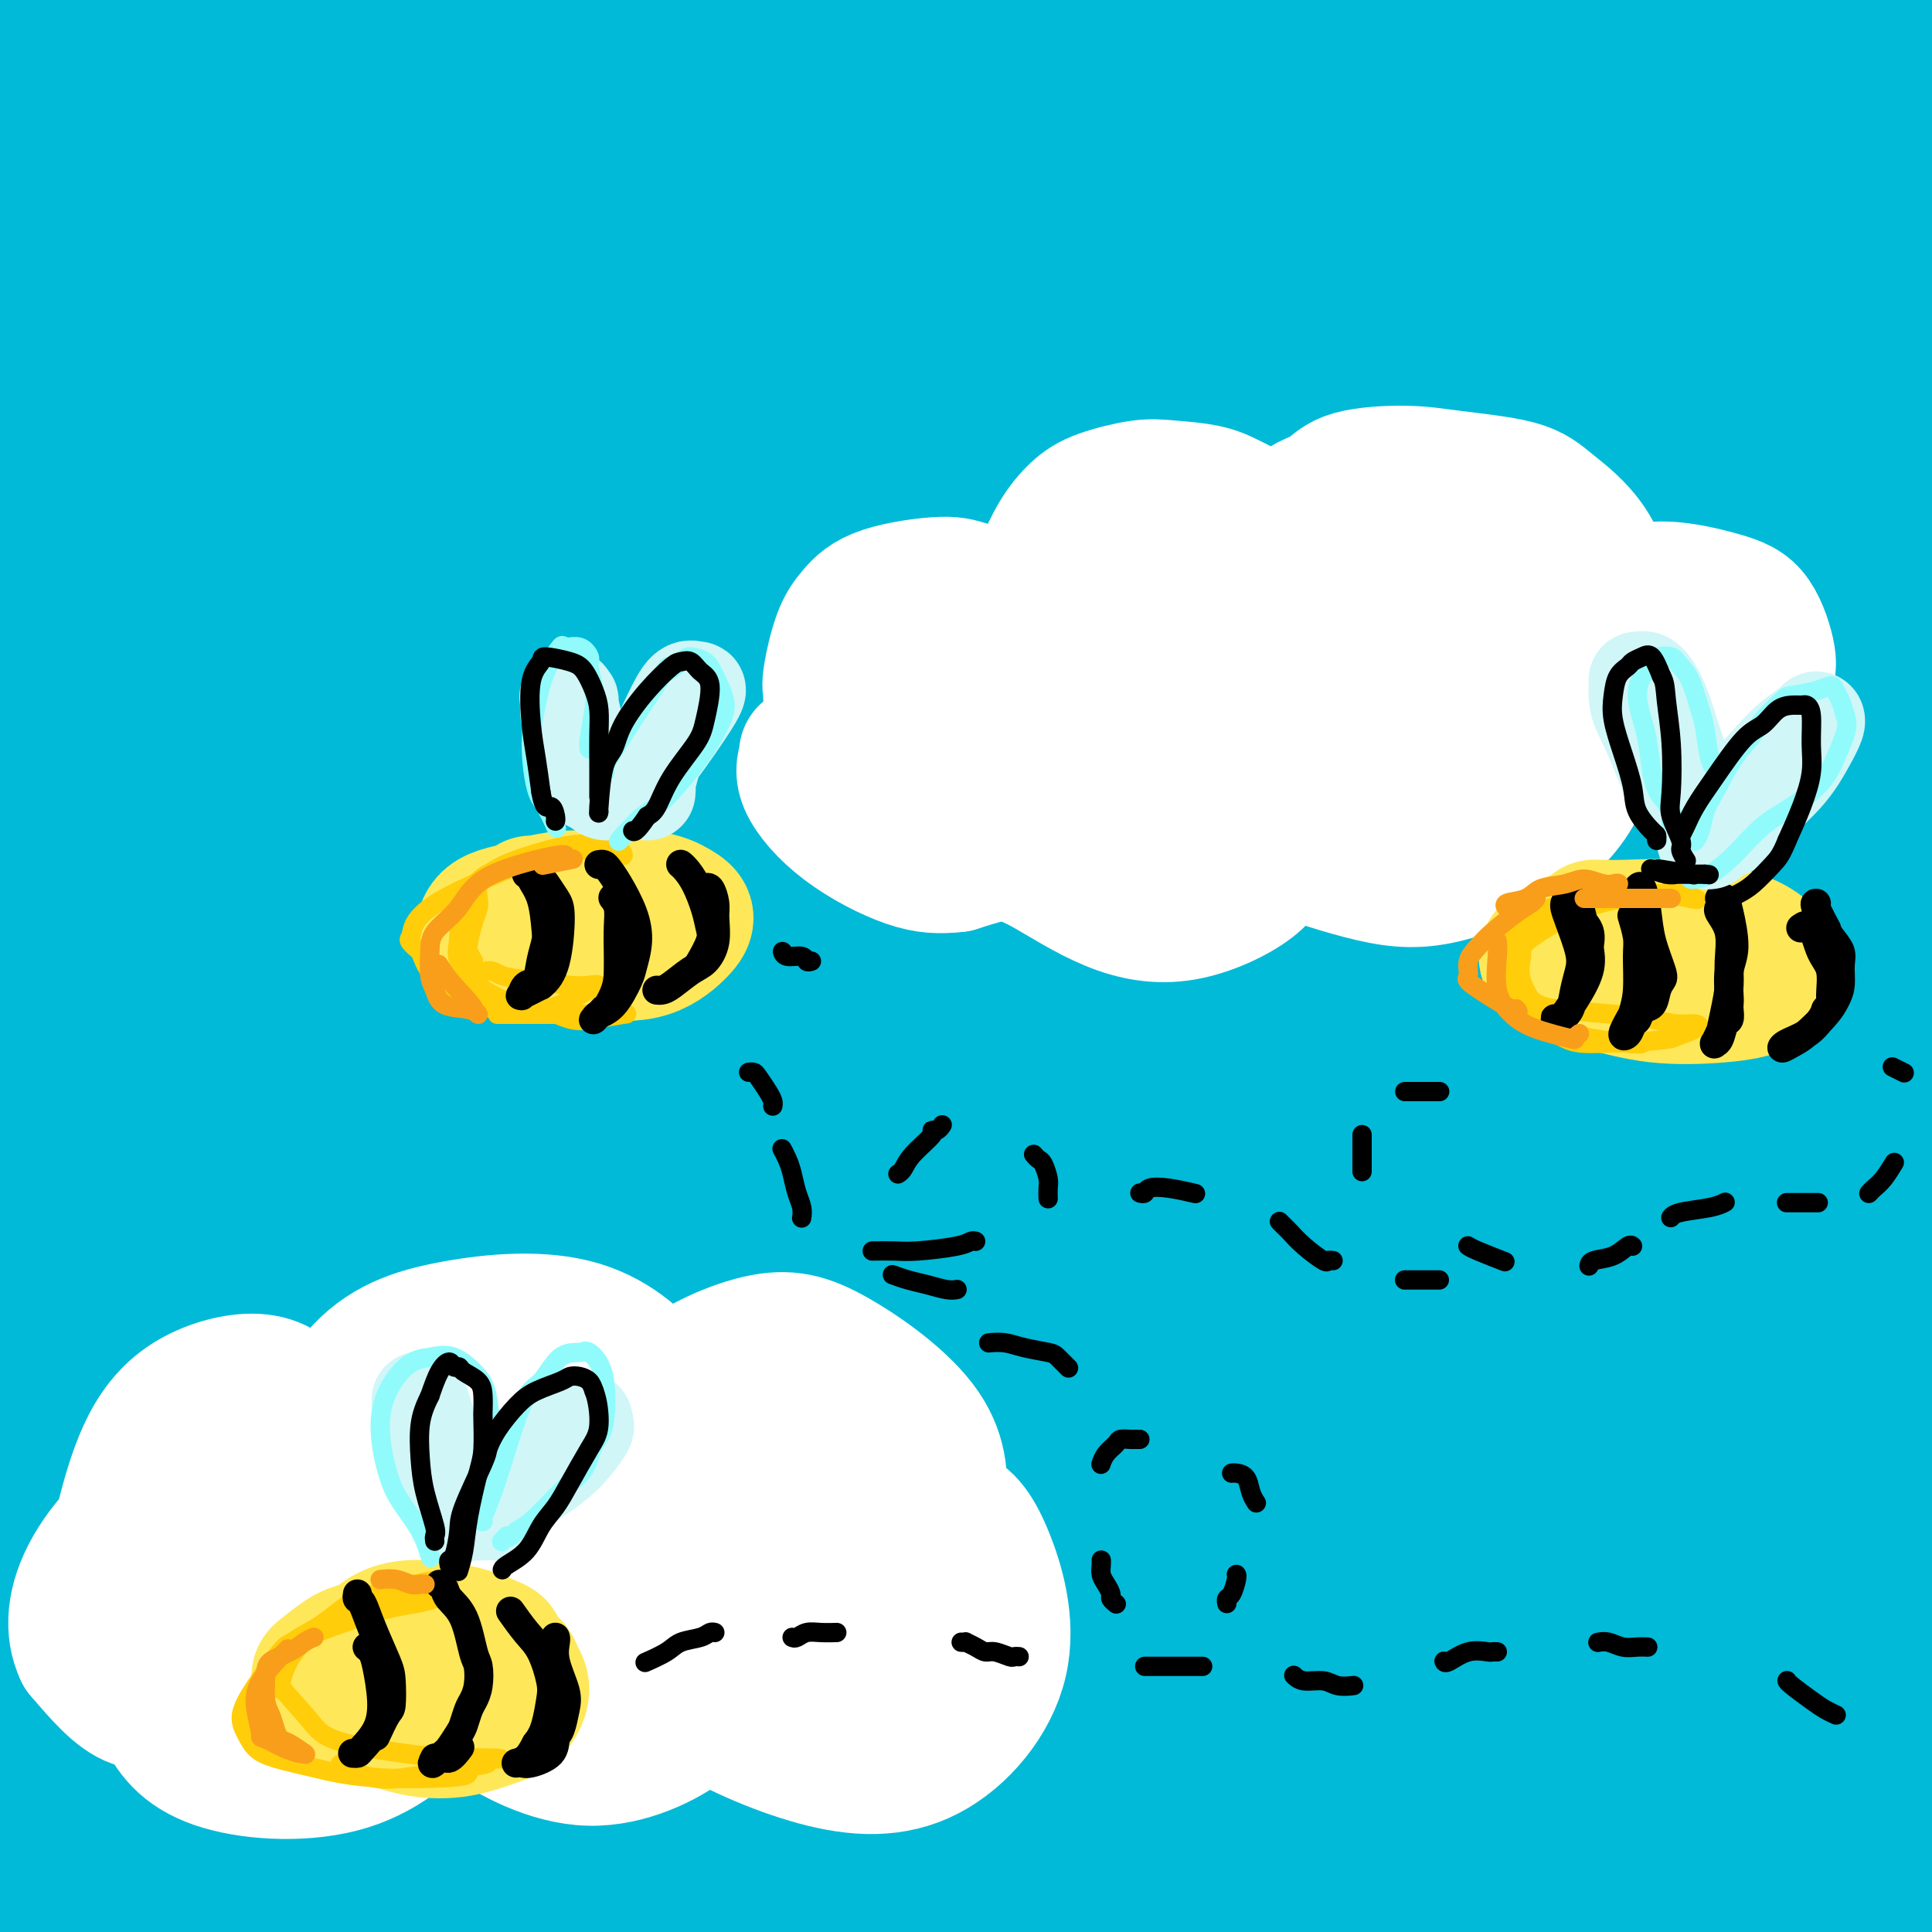 <svg viewBox='0 0 400 400' version='1.1' xmlns='http://www.w3.org/2000/svg' xmlns:xlink='http://www.w3.org/1999/xlink'><rect x="0" y="0" width="400" height="400" fill="#808080" stroke="none"/><g fill='none' stroke='rgb(0,186,216)' stroke-width='28' stroke-linecap='round' stroke-linejoin='round'><path d='M153,194c-2.827,0.657 -5.654,1.315 0,-1c5.654,-2.315 19.789,-7.602 48,-10c28.211,-2.398 70.497,-1.908 94,-1c23.503,0.908 28.224,2.233 33,3c4.776,0.767 9.606,0.975 -19,-1c-28.606,-1.975 -90.647,-6.132 -138,-7c-47.353,-0.868 -80.016,1.554 -102,3c-21.984,1.446 -33.289,1.916 -33,0c0.289,-1.916 12.172,-6.217 58,-12c45.828,-5.783 125.600,-13.047 181,-14c55.400,-0.953 86.429,4.405 109,8c22.571,3.595 36.683,5.427 5,3c-31.683,-2.427 -109.163,-9.115 -174,-12c-64.837,-2.885 -117.033,-1.969 -169,2c-51.967,3.969 -103.705,10.991 -112,11c-8.295,0.009 26.852,-6.996 62,-14'/><path d='M-4,152c37.940,-7.812 101.791,-20.343 181,-24c79.209,-3.657 173.776,1.559 218,5c44.224,3.441 38.104,5.107 13,1c-25.104,-4.107 -69.193,-13.985 -152,-17c-82.807,-3.015 -204.332,0.834 -278,7c-73.668,6.166 -99.479,14.648 -100,16c-0.521,1.352 24.247,-4.428 74,-15c49.753,-10.572 124.492,-25.936 218,-30c93.508,-4.064 205.784,3.174 254,6c48.216,2.826 32.373,1.241 -3,-5c-35.373,-6.241 -90.276,-17.136 -172,-20c-81.724,-2.864 -190.269,2.304 -248,8c-57.731,5.696 -64.650,11.918 -52,8c12.650,-3.918 44.867,-17.978 120,-30c75.133,-12.022 193.181,-22.006 256,-25c62.819,-2.994 70.410,1.003 78,5'/><path d='M403,42c-4.606,-1.588 -55.120,-8.057 -117,-11c-61.880,-2.943 -135.126,-2.361 -203,4c-67.874,6.361 -130.377,18.502 -145,21c-14.623,2.498 18.633,-4.646 70,-15c51.367,-10.354 120.845,-23.918 196,-29c75.155,-5.082 155.985,-1.683 196,1c40.015,2.683 39.213,4.648 1,1c-38.213,-3.648 -113.836,-12.911 -195,-10c-81.164,2.911 -167.868,17.995 -217,28c-49.132,10.005 -60.693,14.932 -38,11c22.693,-3.932 79.640,-16.721 139,-28c59.360,-11.279 121.132,-21.047 190,-23c68.868,-1.953 144.831,3.910 168,7c23.169,3.090 -6.454,3.409 -53,3c-46.546,-0.409 -110.013,-1.545 -182,4c-71.987,5.545 -152.493,17.773 -233,30'/><path d='M-20,36c-49.317,8.099 -56.109,13.347 -51,10c5.109,-3.347 22.118,-15.288 77,-28c54.882,-12.712 147.638,-26.193 208,-30c60.362,-3.807 88.332,2.062 98,5c9.668,2.938 1.035,2.946 -25,1c-26.035,-1.946 -69.473,-5.845 -131,-4c-61.527,1.845 -141.143,9.433 -185,16c-43.857,6.567 -51.954,12.113 -50,14c1.954,1.887 13.960,0.115 63,-6c49.040,-6.115 135.115,-16.572 202,-20c66.885,-3.428 114.581,0.172 160,7c45.419,6.828 88.563,16.882 95,23c6.437,6.118 -23.831,8.300 -62,7c-38.169,-1.300 -84.238,-6.081 -151,-3c-66.762,3.081 -154.218,14.023 -201,22c-46.782,7.977 -52.891,12.988 -59,18'/><path d='M-32,68c-7.800,3.757 2.201,4.151 55,-1c52.799,-5.151 148.396,-15.845 221,-18c72.604,-2.155 122.214,4.229 157,10c34.786,5.771 54.746,10.928 51,12c-3.746,1.072 -31.199,-1.942 -96,-4c-64.801,-2.058 -166.951,-3.159 -250,5c-83.049,8.159 -146.996,25.580 -184,36c-37.004,10.420 -47.065,13.839 -16,9c31.065,-4.839 103.257,-17.936 169,-28c65.743,-10.064 125.038,-17.095 198,-15c72.962,2.095 159.592,13.316 193,20c33.408,6.684 13.596,8.833 -18,7c-31.596,-1.833 -74.974,-7.646 -148,-7c-73.026,0.646 -175.699,7.751 -243,17c-67.301,9.249 -99.229,20.643 -110,27c-10.771,6.357 -0.386,7.679 10,9'/><path d='M-43,147c40.751,-3.322 137.628,-16.126 216,-22c78.372,-5.874 138.240,-4.816 194,1c55.760,5.816 107.411,16.391 125,22c17.589,5.609 1.115,6.253 -53,4c-54.115,-2.253 -145.871,-7.401 -237,-2c-91.129,5.401 -181.632,21.352 -235,33c-53.368,11.648 -69.599,18.993 -64,21c5.599,2.007 33.030,-1.323 72,-9c38.970,-7.677 89.478,-19.700 169,-28c79.522,-8.300 188.056,-12.878 256,-12c67.944,0.878 95.296,7.212 104,7c8.704,-0.212 -1.239,-6.971 -52,-16c-50.761,-9.029 -142.338,-20.327 -212,-23c-69.662,-2.673 -117.409,3.280 -163,12c-45.591,8.720 -89.026,20.206 -90,22c-0.974,1.794 40.513,-6.103 82,-14'/><path d='M69,143c37.538,-7.636 90.384,-19.725 161,-26c70.616,-6.275 159.003,-6.737 207,-5c47.997,1.737 55.603,5.674 48,9c-7.603,3.326 -30.415,6.041 -89,12c-58.585,5.959 -152.945,15.160 -224,27c-71.055,11.840 -118.806,26.318 -157,40c-38.194,13.682 -66.830,26.568 -77,33c-10.170,6.432 -1.875,6.408 43,-5c44.875,-11.408 126.330,-34.202 209,-45c82.670,-10.798 166.555,-9.601 215,-7c48.445,2.601 61.449,6.607 48,10c-13.449,3.393 -53.349,6.171 -103,8c-49.651,1.829 -109.051,2.707 -184,14c-74.949,11.293 -165.448,33.002 -218,48c-52.552,14.998 -67.158,23.285 -56,23c11.158,-0.285 48.079,-9.143 85,-18'/><path d='M-23,261c39.120,-9.953 94.421,-25.836 170,-36c75.579,-10.164 171.437,-14.608 228,-15c56.563,-0.392 73.833,3.267 53,5c-20.833,1.733 -79.767,1.539 -135,3c-55.233,1.461 -106.766,4.575 -171,15c-64.234,10.425 -141.170,28.160 -181,38c-39.830,9.840 -42.553,11.785 -28,10c14.553,-1.785 46.383,-7.301 111,-18c64.617,-10.699 162.021,-26.583 235,-34c72.979,-7.417 121.532,-6.368 154,-5c32.468,1.368 48.852,3.054 44,2c-4.852,-1.054 -30.941,-4.849 -84,-7c-53.059,-2.151 -133.088,-2.659 -205,2c-71.912,4.659 -135.707,14.485 -172,21c-36.293,6.515 -45.084,9.719 -18,2c27.084,-7.719 90.042,-26.359 153,-45'/><path d='M131,199c56.873,-13.359 122.555,-24.256 182,-27c59.445,-2.744 112.652,2.667 136,5c23.348,2.333 16.837,1.590 -36,3c-52.837,1.410 -152.001,4.973 -240,20c-87.999,15.027 -164.834,41.517 -207,57c-42.166,15.483 -49.665,19.957 -25,18c24.665,-1.957 81.493,-10.346 164,-18c82.507,-7.654 190.694,-14.575 252,-15c61.306,-0.425 75.731,5.645 69,7c-6.731,1.355 -34.619,-2.006 -80,-3c-45.381,-0.994 -108.257,0.378 -180,11c-71.743,10.622 -152.354,30.493 -189,42c-36.646,11.507 -29.328,14.651 -3,10c26.328,-4.651 71.665,-17.098 152,-27c80.335,-9.902 195.667,-17.258 258,-19c62.333,-1.742 71.666,2.129 81,6'/><path d='M465,269c3.236,-0.254 -29.172,-3.890 -100,-1c-70.828,2.890 -180.074,12.304 -255,24c-74.926,11.696 -115.530,25.674 -141,36c-25.470,10.326 -35.805,17.000 -21,15c14.805,-2.000 54.749,-12.675 129,-25c74.251,-12.325 182.807,-26.299 256,-30c73.193,-3.701 111.022,2.872 125,4c13.978,1.128 4.106,-3.190 -53,-4c-57.106,-0.810 -161.444,1.887 -237,10c-75.556,8.113 -122.330,21.642 -162,34c-39.670,12.358 -72.237,23.545 -54,23c18.237,-0.545 87.276,-12.823 152,-23c64.724,-10.177 125.132,-18.254 188,-20c62.868,-1.746 128.195,2.838 158,4c29.805,1.162 24.087,-1.096 -21,-1c-45.087,0.096 -129.544,2.548 -214,5'/><path d='M215,320c-79.172,7.853 -159.601,25.487 -205,37c-45.399,11.513 -55.769,16.906 -39,15c16.769,-1.906 60.677,-11.109 111,-21c50.323,-9.891 107.061,-20.469 179,-23c71.939,-2.531 159.080,2.984 191,6c31.920,3.016 8.621,3.533 -28,3c-36.621,-0.533 -86.564,-2.114 -160,6c-73.436,8.114 -170.367,25.925 -225,39c-54.633,13.075 -66.969,21.414 -62,23c4.969,1.586 27.243,-3.581 87,-14c59.757,-10.419 156.996,-26.090 226,-32c69.004,-5.910 109.774,-2.058 128,0c18.226,2.058 13.907,2.323 -15,3c-28.907,0.677 -82.402,1.765 -143,9c-60.598,7.235 -128.299,20.618 -196,34'/><path d='M64,405c-42.360,9.037 -50.260,14.628 -38,13c12.260,-1.628 44.678,-10.477 112,-19c67.322,-8.523 169.546,-16.722 232,-18c62.454,-1.278 85.138,4.365 86,5c0.862,0.635 -20.099,-3.738 -78,-2c-57.901,1.738 -152.744,9.586 -211,17c-58.256,7.414 -79.926,14.393 -86,18c-6.074,3.607 3.448,3.842 32,-1c28.552,-4.842 76.136,-14.762 139,-20c62.864,-5.238 141.010,-5.794 169,-6c27.990,-0.206 5.825,-0.061 -29,1c-34.825,1.061 -82.309,3.038 -132,10c-49.691,6.962 -101.587,18.907 -131,25c-29.413,6.093 -36.342,6.333 -7,3c29.342,-3.333 94.955,-10.238 134,-14c39.045,-3.762 51.523,-4.381 64,-5'/><path d='M320,412c33.000,-3.167 16.500,-1.583 0,0'/></g>
<g fill='none' stroke='rgb(255,255,255)' stroke-width='28' stroke-linecap='round' stroke-linejoin='round'><path d='M172,144c0.043,-0.292 0.086,-0.585 0,-1c-0.086,-0.415 -0.301,-0.953 0,-3c0.301,-2.047 1.119,-5.604 2,-8c0.881,-2.396 1.825,-3.633 3,-5c1.175,-1.367 2.581,-2.865 6,-4c3.419,-1.135 8.852,-1.907 12,-2c3.148,-0.093 4.013,0.494 6,1c1.987,0.506 5.096,0.932 8,2c2.904,1.068 5.601,2.777 7,4c1.399,1.223 1.499,1.960 2,3c0.501,1.040 1.402,2.382 2,3c0.598,0.618 0.892,0.513 1,1c0.108,0.487 0.031,1.568 0,2c-0.031,0.432 -0.015,0.216 0,0'/><path d='M215,119c-0.048,0.080 -0.096,0.159 0,0c0.096,-0.159 0.335,-0.558 1,-2c0.665,-1.442 1.756,-3.928 3,-6c1.244,-2.072 2.643,-3.730 4,-5c1.357,-1.270 2.674,-2.152 5,-3c2.326,-0.848 5.661,-1.664 8,-2c2.339,-0.336 3.680,-0.194 6,0c2.320,0.194 5.617,0.438 8,1c2.383,0.562 3.850,1.442 5,2c1.150,0.558 1.982,0.794 3,2c1.018,1.206 2.220,3.381 3,5c0.780,1.619 1.137,2.681 2,4c0.863,1.319 2.232,2.893 3,4c0.768,1.107 0.934,1.745 1,2c0.066,0.255 0.033,0.128 0,0'/><path d='M270,105c-0.013,0.074 -0.025,0.149 0,0c0.025,-0.149 0.088,-0.521 1,-1c0.912,-0.479 2.673,-1.066 4,-2c1.327,-0.934 2.220,-2.216 5,-3c2.780,-0.784 7.446,-1.070 11,-1c3.554,0.070 5.995,0.495 10,1c4.005,0.505 9.573,1.088 13,2c3.427,0.912 4.713,2.151 7,4c2.287,1.849 5.574,4.307 8,8c2.426,3.693 3.989,8.622 5,12c1.011,3.378 1.468,5.206 2,8c0.532,2.794 1.137,6.552 1,9c-0.137,2.448 -1.016,3.584 -2,5c-0.984,1.416 -2.073,3.112 -3,4c-0.927,0.888 -1.694,0.968 -2,1c-0.306,0.032 -0.153,0.016 0,0'/><path d='M330,152c-1.039,1.506 -0.136,0.271 0,1c0.136,0.729 -0.493,3.422 -2,7c-1.507,3.578 -3.891,8.041 -9,12c-5.109,3.959 -12.941,7.413 -19,9c-6.059,1.587 -10.344,1.308 -16,0c-5.656,-1.308 -12.683,-3.644 -16,-5c-3.317,-1.356 -2.926,-1.731 -3,-2c-0.074,-0.269 -0.614,-0.431 -1,0c-0.386,0.431 -0.618,1.455 -1,3c-0.382,1.545 -0.912,3.612 -4,6c-3.088,2.388 -8.732,5.097 -14,6c-5.268,0.903 -10.160,-0.001 -15,-2c-4.840,-1.999 -9.627,-5.092 -13,-7c-3.373,-1.908 -5.331,-2.629 -7,-3c-1.669,-0.371 -3.048,-0.392 -5,0c-1.952,0.392 -4.476,1.196 -7,2'/><path d='M198,179c-3.462,0.382 -6.119,0.337 -10,-1c-3.881,-1.337 -8.988,-3.966 -13,-7c-4.012,-3.034 -6.931,-6.473 -8,-9c-1.069,-2.527 -0.288,-4.142 0,-5c0.288,-0.858 0.082,-0.959 0,-1c-0.082,-0.041 -0.041,-0.020 0,0'/><path d='M305,116c-0.365,-0.052 -0.730,-0.105 0,0c0.730,0.105 2.557,0.367 -1,4c-3.557,3.633 -12.496,10.638 -20,14c-7.504,3.362 -13.573,3.081 -19,4c-5.427,0.919 -10.211,3.039 -4,0c6.211,-3.039 23.419,-11.237 32,-14c8.581,-2.763 8.536,-0.093 12,2c3.464,2.093 10.438,3.608 13,8c2.562,4.392 0.712,11.662 -4,18c-4.712,6.338 -12.286,11.745 -25,15c-12.714,3.255 -30.567,4.359 -41,4c-10.433,-0.359 -13.445,-2.179 -15,-8c-1.555,-5.821 -1.654,-15.643 6,-23c7.654,-7.357 23.061,-12.250 33,-14c9.939,-1.750 14.411,-0.357 18,3c3.589,3.357 6.294,8.679 9,14'/><path d='M299,143c-2.355,5.860 -12.741,13.511 -23,19c-10.259,5.489 -20.391,8.818 -33,8c-12.609,-0.818 -27.694,-5.782 -35,-9c-7.306,-3.218 -6.833,-4.689 -2,-11c4.833,-6.311 14.024,-17.463 24,-23c9.976,-5.537 20.735,-5.461 28,-4c7.265,1.461 11.034,4.307 14,9c2.966,4.693 5.129,11.235 -2,17c-7.129,5.765 -23.551,10.754 -35,13c-11.449,2.246 -17.927,1.750 -24,-1c-6.073,-2.750 -11.742,-7.755 -13,-13c-1.258,-5.245 1.895,-10.731 9,-15c7.105,-4.269 18.162,-7.319 25,-8c6.838,-0.681 9.456,1.009 12,6c2.544,4.991 5.012,13.283 1,20c-4.012,6.717 -14.506,11.858 -25,17'/><path d='M220,168c-8.176,3.987 -16.116,5.455 -23,5c-6.884,-0.455 -12.710,-2.832 -16,-5c-3.290,-2.168 -4.042,-4.127 -2,-8c2.042,-3.873 6.877,-9.661 11,-12c4.123,-2.339 7.532,-1.228 10,0c2.468,1.228 3.995,2.572 3,6c-0.995,3.428 -4.512,8.941 -8,12c-3.488,3.059 -6.946,3.665 -11,3c-4.054,-0.665 -8.703,-2.601 -11,-6c-2.297,-3.399 -2.243,-8.262 -1,-12c1.243,-3.738 3.673,-6.353 9,-8c5.327,-1.647 13.550,-2.328 20,-1c6.450,1.328 11.129,4.665 13,6c1.871,1.335 0.936,0.667 0,0'/><path d='M334,126c-0.139,-0.039 -0.278,-0.078 1,-1c1.278,-0.922 3.974,-2.725 8,-3c4.026,-0.275 9.383,0.980 13,2c3.617,1.020 5.493,1.805 7,4c1.507,2.195 2.645,5.801 3,8c0.355,2.199 -0.074,2.992 -1,5c-0.926,2.008 -2.350,5.232 -4,7c-1.650,1.768 -3.525,2.082 -6,3c-2.475,0.918 -5.550,2.442 -9,3c-3.450,0.558 -7.275,0.150 -10,0c-2.725,-0.150 -4.350,-0.043 -5,0c-0.650,0.043 -0.325,0.021 0,0'/><path d='M351,149c0.075,0.030 0.150,0.061 0,0c-0.150,-0.061 -0.525,-0.212 -4,0c-3.475,0.212 -10.051,0.788 -13,1c-2.949,0.212 -2.271,0.061 -2,0c0.271,-0.061 0.136,-0.030 0,0'/><path d='M26,313c-0.276,1.064 -0.552,2.129 0,0c0.552,-2.129 1.931,-7.450 4,-12c2.069,-4.550 4.827,-8.329 9,-11c4.173,-2.671 9.762,-4.235 14,-4c4.238,0.235 7.124,2.270 9,6c1.876,3.730 2.741,9.155 3,12c0.259,2.845 -0.087,3.110 -1,4c-0.913,0.890 -2.391,2.405 -1,-2c1.391,-4.405 5.652,-14.729 11,-21c5.348,-6.271 11.782,-8.487 20,-10c8.218,-1.513 18.222,-2.323 26,0c7.778,2.323 13.332,7.777 16,12c2.668,4.223 2.449,7.214 2,10c-0.449,2.786 -1.128,5.367 -2,6c-0.872,0.633 -1.936,-0.684 -3,-2'/><path d='M133,301c-0.299,-2.648 0.455,-8.267 5,-13c4.545,-4.733 12.881,-8.579 19,-10c6.119,-1.421 10.019,-0.416 16,3c5.981,3.416 14.042,9.242 18,15c3.958,5.758 3.814,11.447 3,15c-0.814,3.553 -2.296,4.969 -4,6c-1.704,1.031 -3.630,1.678 -5,1c-1.370,-0.678 -2.186,-2.682 0,-4c2.186,-1.318 7.373,-1.950 11,-1c3.627,0.950 5.694,3.481 8,9c2.306,5.519 4.852,14.027 3,22c-1.852,7.973 -8.101,15.413 -15,19c-6.899,3.587 -14.447,3.322 -23,1c-8.553,-2.322 -18.110,-6.702 -23,-10c-4.890,-3.298 -5.111,-5.514 -5,-7c0.111,-1.486 0.556,-2.243 1,-3'/><path d='M142,344c0.001,-0.759 2.005,2.345 3,5c0.995,2.655 0.981,4.862 -3,8c-3.981,3.138 -11.929,7.206 -20,7c-8.071,-0.206 -16.266,-4.685 -21,-8c-4.734,-3.315 -6.005,-5.467 -7,-7c-0.995,-1.533 -1.712,-2.447 -2,-2c-0.288,0.447 -0.148,2.256 -3,6c-2.852,3.744 -8.696,9.423 -17,12c-8.304,2.577 -19.068,2.052 -26,0c-6.932,-2.052 -10.034,-5.632 -12,-10c-1.966,-4.368 -2.797,-9.523 -3,-12c-0.203,-2.477 0.222,-2.274 2,-2c1.778,0.274 4.910,0.620 6,2c1.090,1.380 0.140,3.795 -2,6c-2.140,2.205 -5.468,4.202 -9,3c-3.532,-1.202 -7.266,-5.601 -11,-10'/><path d='M17,342c-2.090,-4.373 -1.814,-10.306 2,-17c3.814,-6.694 11.166,-14.148 20,-17c8.834,-2.852 19.149,-1.100 26,1c6.851,2.100 10.238,4.550 12,9c1.762,4.450 1.900,10.900 -1,15c-2.900,4.100 -8.838,5.849 -14,5c-5.162,-0.849 -9.546,-4.298 -10,-10c-0.454,-5.702 3.023,-13.658 11,-20c7.977,-6.342 20.453,-11.070 31,-11c10.547,0.070 19.165,4.940 24,11c4.835,6.060 5.888,13.312 2,20c-3.888,6.688 -12.716,12.811 -25,16c-12.284,3.189 -28.025,3.442 -38,2c-9.975,-1.442 -14.186,-4.581 -11,-13c3.186,-8.419 13.767,-22.120 24,-29c10.233,-6.880 20.116,-6.940 30,-7'/><path d='M100,297c11.192,1.306 24.170,8.069 32,13c7.830,4.931 10.510,8.028 10,15c-0.510,6.972 -4.210,17.818 -13,23c-8.790,5.182 -22.669,4.701 -32,4c-9.331,-0.701 -14.113,-1.623 -13,-9c1.113,-7.377 8.120,-21.210 16,-30c7.880,-8.790 16.633,-12.536 27,-14c10.367,-1.464 22.347,-0.647 30,3c7.653,3.647 10.980,10.123 12,16c1.020,5.877 -0.265,11.156 -6,15c-5.735,3.844 -15.918,6.253 -23,7c-7.082,0.747 -11.063,-0.167 -13,-5c-1.937,-4.833 -1.828,-13.584 4,-19c5.828,-5.416 17.377,-7.497 26,-7c8.623,0.497 14.321,3.570 19,8c4.679,4.430 8.340,10.215 12,16'/><path d='M188,333c2.040,4.365 1.141,7.277 -2,10c-3.141,2.723 -8.525,5.257 -13,4c-4.475,-1.257 -8.042,-6.304 -9,-11c-0.958,-4.696 0.692,-9.040 4,-12c3.308,-2.960 8.274,-4.534 12,-4c3.726,0.534 6.213,3.177 7,7c0.787,3.823 -0.126,8.828 -3,12c-2.874,3.172 -7.708,4.513 -12,3c-4.292,-1.513 -8.040,-5.878 -10,-11c-1.960,-5.122 -2.130,-11.001 -2,-16c0.130,-4.999 0.560,-9.117 2,-12c1.440,-2.883 3.891,-4.532 8,-3c4.109,1.532 9.874,6.246 14,11c4.126,4.754 6.611,9.549 7,15c0.389,5.451 -1.317,11.557 -3,15c-1.683,3.443 -3.341,4.221 -5,5'/><path d='M183,346c-0.833,0.833 -0.417,0.417 0,0'/></g>
<g fill='none' stroke='rgb(254,232,89)' stroke-width='28' stroke-linecap='round' stroke-linejoin='round'><path d='M330,192c-0.039,-0.011 -0.078,-0.022 1,0c1.078,0.022 3.274,0.077 6,0c2.726,-0.077 5.983,-0.284 10,0c4.017,0.284 8.794,1.060 12,2c3.206,0.940 4.841,2.044 6,3c1.159,0.956 1.843,1.766 2,3c0.157,1.234 -0.213,2.894 -2,4c-1.787,1.106 -4.990,1.659 -9,2c-4.010,0.341 -8.828,0.471 -13,0c-4.172,-0.471 -7.699,-1.541 -10,-2c-2.301,-0.459 -3.374,-0.306 -5,-1c-1.626,-0.694 -3.803,-2.236 -5,-3c-1.197,-0.764 -1.414,-0.751 -2,-1c-0.586,-0.249 -1.542,-0.759 0,-2c1.542,-1.241 5.584,-3.212 9,-4c3.416,-0.788 6.208,-0.394 9,0'/><path d='M339,193c3.911,0.044 4.689,2.156 5,3c0.311,0.844 0.156,0.422 0,0'/><path d='M77,341c-0.114,0.162 -0.228,0.323 0,0c0.228,-0.323 0.797,-1.131 2,-2c1.203,-0.869 3.039,-1.800 6,-2c2.961,-0.200 7.046,0.330 10,1c2.954,0.670 4.778,1.479 6,2c1.222,0.521 1.842,0.752 2,1c0.158,0.248 -0.145,0.511 0,1c0.145,0.489 0.739,1.203 1,2c0.261,0.797 0.190,1.676 -2,3c-2.190,1.324 -6.499,3.094 -10,4c-3.501,0.906 -6.195,0.947 -9,1c-2.805,0.053 -5.721,0.117 -8,0c-2.279,-0.117 -3.921,-0.416 -5,-1c-1.079,-0.584 -1.594,-1.453 -2,-2c-0.406,-0.547 -0.703,-0.774 -1,-1'/><path d='M67,348c-1.439,-0.911 -1.035,-1.190 0,-2c1.035,-0.810 2.703,-2.153 4,-3c1.297,-0.847 2.224,-1.200 5,-2c2.776,-0.800 7.401,-2.047 11,-2c3.599,0.047 6.173,1.388 8,2c1.827,0.612 2.909,0.495 4,1c1.091,0.505 2.192,1.631 3,2c0.808,0.369 1.322,-0.021 2,0c0.678,0.021 1.521,0.452 2,1c0.479,0.548 0.596,1.212 1,2c0.404,0.788 1.096,1.701 1,3c-0.096,1.299 -0.982,2.983 -2,4c-1.018,1.017 -2.170,1.365 -4,2c-1.830,0.635 -4.339,1.556 -7,2c-2.661,0.444 -5.475,0.413 -8,0c-2.525,-0.413 -4.763,-1.206 -7,-2'/><path d='M80,356c-2.778,-0.533 -2.222,-0.867 -2,-1c0.222,-0.133 0.111,-0.067 0,0'/><path d='M110,187c-0.114,0.117 -0.228,0.233 1,0c1.228,-0.233 3.798,-0.817 6,-1c2.202,-0.183 4.037,0.035 7,0c2.963,-0.035 7.054,-0.324 10,0c2.946,0.324 4.748,1.260 6,2c1.252,0.740 1.953,1.282 2,2c0.047,0.718 -0.560,1.612 -2,3c-1.440,1.388 -3.714,3.271 -7,4c-3.286,0.729 -7.585,0.303 -12,0c-4.415,-0.303 -8.947,-0.483 -12,-1c-3.053,-0.517 -4.625,-1.371 -6,-2c-1.375,-0.629 -2.551,-1.033 -3,-1c-0.449,0.033 -0.172,0.504 0,0c0.172,-0.504 0.239,-1.982 2,-3c1.761,-1.018 5.218,-1.577 8,-2c2.782,-0.423 4.891,-0.712 7,-1'/><path d='M117,187c3.929,-0.702 5.250,0.542 6,1c0.750,0.458 0.929,0.131 1,0c0.071,-0.131 0.036,-0.065 0,0'/></g>
<g fill='none' stroke='rgb(255,205,10)' stroke-width='4' stroke-linecap='round' stroke-linejoin='round'><path d='M129,177c0.008,0.113 0.016,0.226 0,0c-0.016,-0.226 -0.055,-0.791 -1,-1c-0.945,-0.209 -2.794,-0.063 -4,0c-1.206,0.063 -1.767,0.045 -3,0c-1.233,-0.045 -3.138,-0.115 -4,0c-0.862,0.115 -0.679,0.414 -2,1c-1.321,0.586 -4.144,1.459 -6,2c-1.856,0.541 -2.745,0.749 -4,1c-1.255,0.251 -2.875,0.544 -4,1c-1.125,0.456 -1.755,1.074 -2,2c-0.245,0.926 -0.105,2.159 0,3c0.105,0.841 0.175,1.289 0,2c-0.175,0.711 -0.593,1.685 -1,3c-0.407,1.315 -0.802,2.969 -1,4c-0.198,1.031 -0.199,1.437 0,2c0.199,0.563 0.600,1.281 1,2'/><path d='M98,199c0.100,3.189 1.850,2.161 3,2c1.150,-0.161 1.699,0.544 3,1c1.301,0.456 3.355,0.663 6,1c2.645,0.337 5.883,0.806 8,1c2.117,0.194 3.113,0.115 4,0c0.887,-0.115 1.665,-0.266 2,0c0.335,0.266 0.227,0.947 0,1c-0.227,0.053 -0.573,-0.524 -2,0c-1.427,0.524 -3.935,2.150 -6,3c-2.065,0.850 -3.686,0.925 -6,1c-2.314,0.075 -5.319,0.149 -7,0c-1.681,-0.149 -2.036,-0.521 -3,-1c-0.964,-0.479 -2.537,-1.067 -4,-2c-1.463,-0.933 -2.817,-2.213 -4,-3c-1.183,-0.787 -2.195,-1.082 -3,-2c-0.805,-0.918 -1.402,-2.459 -2,-4'/><path d='M87,197c-2.938,-2.413 -2.283,-2.447 -2,-3c0.283,-0.553 0.193,-1.626 1,-3c0.807,-1.374 2.510,-3.048 6,-5c3.490,-1.952 8.767,-4.183 13,-6c4.233,-1.817 7.423,-3.221 10,-4c2.577,-0.779 4.542,-0.932 6,-1c1.458,-0.068 2.409,-0.052 3,0c0.591,0.052 0.824,0.141 0,0c-0.824,-0.141 -2.703,-0.513 -6,0c-3.297,0.513 -8.011,1.910 -11,3c-2.989,1.090 -4.254,1.874 -6,3c-1.746,1.126 -3.973,2.595 -5,5c-1.027,2.405 -0.852,5.748 -1,8c-0.148,2.252 -0.617,3.414 0,5c0.617,1.586 2.319,3.596 4,5c1.681,1.404 3.340,2.202 5,3'/><path d='M104,207c2.896,1.574 5.636,1.508 8,2c2.364,0.492 4.351,1.544 6,2c1.649,0.456 2.958,0.318 5,0c2.042,-0.318 4.816,-0.817 6,-1c1.184,-0.183 0.776,-0.049 0,0c-0.776,0.049 -1.921,0.013 -5,0c-3.079,-0.013 -8.093,-0.004 -12,0c-3.907,0.004 -6.706,0.001 -8,0c-1.294,-0.001 -1.084,-0.000 -1,0c0.084,0.000 0.042,0.000 0,0'/><path d='M93,327c-0.019,0.014 -0.039,0.027 0,0c0.039,-0.027 0.136,-0.096 -1,0c-1.136,0.096 -3.504,0.357 -6,1c-2.496,0.643 -5.121,1.668 -7,2c-1.879,0.332 -3.014,-0.031 -5,1c-1.986,1.031 -4.825,3.455 -7,5c-2.175,1.545 -3.687,2.212 -5,3c-1.313,0.788 -2.425,1.698 -3,3c-0.575,1.302 -0.611,2.998 -1,4c-0.389,1.002 -1.131,1.312 0,3c1.131,1.688 4.135,4.753 6,7c1.865,2.247 2.593,3.674 8,5c5.407,1.326 15.494,2.549 20,3c4.506,0.451 3.430,0.129 4,0c0.570,-0.129 2.785,-0.064 5,0'/><path d='M101,364c4.738,0.412 2.084,-0.060 1,0c-1.084,0.060 -0.596,0.650 -1,1c-0.404,0.350 -1.699,0.458 -5,1c-3.301,0.542 -8.608,1.518 -12,2c-3.392,0.482 -4.870,0.469 -7,0c-2.130,-0.469 -4.911,-1.394 -6,-2c-1.089,-0.606 -0.485,-0.894 0,-1c0.485,-0.106 0.853,-0.030 1,0c0.147,0.030 0.074,0.015 0,0'/><path d='M96,366c0.409,-0.086 0.819,-0.173 1,0c0.181,0.173 0.135,0.604 0,1c-0.135,0.396 -0.357,0.756 -4,1c-3.643,0.244 -10.705,0.372 -16,0c-5.295,-0.372 -8.822,-1.245 -12,-2c-3.178,-0.755 -6.008,-1.391 -8,-2c-1.992,-0.609 -3.148,-1.189 -4,-2c-0.852,-0.811 -1.402,-1.852 -2,-3c-0.598,-1.148 -1.243,-2.402 -1,-4c0.243,-1.598 1.376,-3.541 3,-6c1.624,-2.459 3.739,-5.433 5,-7c1.261,-1.567 1.670,-1.727 5,-3c3.330,-1.273 9.583,-3.661 14,-5c4.417,-1.339 6.997,-1.630 9,-2c2.003,-0.370 3.429,-0.820 4,-1c0.571,-0.180 0.285,-0.090 0,0'/><path d='M90,331c3.457,-1.607 -1.400,-1.624 -6,-1c-4.600,0.624 -8.944,1.889 -13,4c-4.056,2.111 -7.823,5.068 -10,8c-2.177,2.932 -2.765,5.838 -3,7c-0.235,1.162 -0.118,0.581 0,0'/><path d='M342,188c-0.232,-0.321 -0.465,-0.642 -1,-1c-0.535,-0.358 -1.374,-0.754 -2,-1c-0.626,-0.246 -1.040,-0.344 -3,0c-1.960,0.344 -5.468,1.128 -8,2c-2.532,0.872 -4.089,1.830 -6,3c-1.911,1.170 -4.177,2.551 -6,4c-1.823,1.449 -3.204,2.966 -4,4c-0.796,1.034 -1.007,1.586 0,3c1.007,1.414 3.234,3.689 5,5c1.766,1.311 3.072,1.657 6,2c2.928,0.343 7.478,0.683 11,1c3.522,0.317 6.016,0.613 8,1c1.984,0.387 3.460,0.867 5,1c1.540,0.133 3.145,-0.079 4,0c0.855,0.079 0.958,0.451 0,1c-0.958,0.549 -2.979,1.274 -5,2'/><path d='M346,215c-3.558,0.684 -9.952,0.894 -14,1c-4.048,0.106 -5.751,0.107 -8,-1c-2.249,-1.107 -5.045,-3.323 -7,-5c-1.955,-1.677 -3.069,-2.817 -4,-4c-0.931,-1.183 -1.678,-2.411 -2,-4c-0.322,-1.589 -0.219,-3.541 0,-5c0.219,-1.459 0.553,-2.426 2,-4c1.447,-1.574 4.007,-3.755 8,-5c3.993,-1.245 9.419,-1.553 14,-2c4.581,-0.447 8.316,-1.032 11,-1c2.684,0.032 4.316,0.681 5,1c0.684,0.319 0.421,0.306 -1,0c-1.421,-0.306 -3.999,-0.907 -8,-1c-4.001,-0.093 -9.423,0.321 -13,1c-3.577,0.679 -5.308,1.623 -7,3c-1.692,1.377 -3.346,3.189 -5,5'/><path d='M317,194c-2.257,1.939 -1.901,2.786 -2,4c-0.099,1.214 -0.653,2.795 0,5c0.653,2.205 2.515,5.036 4,7c1.485,1.964 2.594,3.062 6,4c3.406,0.938 9.109,1.715 12,2c2.891,0.285 2.971,0.077 3,0c0.029,-0.077 0.008,-0.022 0,0c-0.008,0.022 -0.004,0.011 0,0'/></g>
<g fill='none' stroke='rgb(0,0,0)' stroke-width='6' stroke-linecap='round' stroke-linejoin='round'><path d='M376,187c0.061,0.008 0.121,0.016 0,0c-0.121,-0.016 -0.424,-0.056 0,1c0.424,1.056 1.576,3.207 2,4c0.424,0.793 0.121,0.226 0,0c-0.121,-0.226 -0.061,-0.113 0,0'/><path d='M376,190c0.257,0.157 0.515,0.314 1,1c0.485,0.686 1.199,1.902 2,3c0.801,1.098 1.689,2.078 2,3c0.311,0.922 0.046,1.788 0,3c-0.046,1.212 0.126,2.772 0,4c-0.126,1.228 -0.549,2.123 -1,3c-0.451,0.877 -0.929,1.735 -2,3c-1.071,1.265 -2.734,2.937 -4,4c-1.266,1.063 -2.137,1.519 -3,2c-0.863,0.481 -1.720,0.988 -2,1c-0.280,0.012 0.018,-0.471 1,-1c0.982,-0.529 2.649,-1.104 4,-2c1.351,-0.896 2.386,-2.113 3,-3c0.614,-0.887 0.807,-1.443 1,-2'/><path d='M378,209c1.283,-1.502 0.992,-1.758 1,-3c0.008,-1.242 0.317,-3.471 0,-5c-0.317,-1.529 -1.260,-2.358 -2,-4c-0.740,-1.642 -1.276,-4.096 -2,-5c-0.724,-0.904 -1.635,-0.258 -2,0c-0.365,0.258 -0.182,0.129 0,0'/><path d='M356,186c0.348,-0.158 0.696,-0.316 1,0c0.304,0.316 0.565,1.107 1,3c0.435,1.893 1.045,4.887 1,7c-0.045,2.113 -0.743,3.344 -1,5c-0.257,1.656 -0.072,3.737 0,5c0.072,1.263 0.031,1.708 0,2c-0.031,0.292 -0.050,0.432 0,1c0.050,0.568 0.171,1.563 0,2c-0.171,0.437 -0.635,0.315 -1,1c-0.365,0.685 -0.631,2.178 -1,3c-0.369,0.822 -0.841,0.973 -1,1c-0.159,0.027 -0.004,-0.070 0,0c0.004,0.070 -0.142,0.306 0,0c0.142,-0.306 0.571,-1.153 1,-2'/><path d='M356,214c-0.301,2.183 0.448,-1.359 1,-4c0.552,-2.641 0.908,-4.382 1,-6c0.092,-1.618 -0.080,-3.113 0,-5c0.080,-1.887 0.413,-4.166 0,-6c-0.413,-1.834 -1.573,-3.225 -2,-4c-0.427,-0.775 -0.122,-0.936 0,-1c0.122,-0.064 0.061,-0.032 0,0'/><path d='M339,184c0.324,-0.429 0.648,-0.859 1,0c0.352,0.859 0.732,3.005 1,5c0.268,1.995 0.424,3.838 1,6c0.576,2.162 1.573,4.644 2,6c0.427,1.356 0.283,1.586 0,2c-0.283,0.414 -0.706,1.013 -1,2c-0.294,0.987 -0.459,2.362 -1,3c-0.541,0.638 -1.456,0.538 -2,1c-0.544,0.462 -0.715,1.486 -1,2c-0.285,0.514 -0.685,0.519 -1,1c-0.315,0.481 -0.546,1.437 -1,2c-0.454,0.563 -1.130,0.732 -1,0c0.130,-0.732 1.065,-2.366 2,-4'/><path d='M338,210c0.385,-1.374 0.849,-2.810 1,-5c0.151,-2.190 -0.011,-5.133 0,-7c0.011,-1.867 0.195,-2.656 0,-4c-0.195,-1.344 -0.770,-3.241 -1,-4c-0.230,-0.759 -0.115,-0.379 0,0'/><path d='M324,187c-0.054,0.239 -0.109,0.478 0,1c0.109,0.522 0.381,1.326 1,3c0.619,1.674 1.585,4.218 2,6c0.415,1.782 0.279,2.803 0,4c-0.279,1.197 -0.702,2.569 -1,4c-0.298,1.431 -0.471,2.922 -1,4c-0.529,1.078 -1.416,1.743 -2,2c-0.584,0.257 -0.867,0.107 -1,0c-0.133,-0.107 -0.116,-0.169 0,0c0.116,0.169 0.330,0.571 1,0c0.670,-0.571 1.796,-2.115 3,-4c1.204,-1.885 2.487,-4.110 3,-6c0.513,-1.890 0.257,-3.445 0,-5'/><path d='M329,196c0.730,-3.299 -0.445,-4.047 -1,-5c-0.555,-0.953 -0.489,-2.111 -1,-3c-0.511,-0.889 -1.599,-1.509 -2,-2c-0.401,-0.491 -0.115,-0.855 0,-1c0.115,-0.145 0.057,-0.073 0,0'/><path d='M141,179c-0.067,-0.055 -0.134,-0.111 0,0c0.134,0.111 0.469,0.387 1,1c0.531,0.613 1.259,1.562 2,3c0.741,1.438 1.494,3.363 2,5c0.506,1.637 0.764,2.985 1,4c0.236,1.015 0.448,1.696 0,3c-0.448,1.304 -1.557,3.230 -2,4c-0.443,0.770 -0.222,0.385 0,0'/><path d='M136,205c0.298,0.032 0.595,0.065 1,0c0.405,-0.065 0.917,-0.226 2,-1c1.083,-0.774 2.736,-2.159 4,-3c1.264,-0.841 2.140,-1.137 3,-2c0.860,-0.863 1.705,-2.294 2,-4c0.295,-1.706 0.040,-3.686 0,-5c-0.040,-1.314 0.134,-1.960 0,-3c-0.134,-1.040 -0.574,-2.472 -1,-3c-0.426,-0.528 -0.836,-0.151 -1,0c-0.164,0.151 -0.082,0.075 0,0'/><path d='M124,179c0.348,-0.061 0.697,-0.121 1,0c0.303,0.121 0.561,0.424 1,1c0.439,0.576 1.058,1.425 2,3c0.942,1.575 2.205,3.875 3,6c0.795,2.125 1.121,4.075 1,6c-0.121,1.925 -0.688,3.826 -1,5c-0.312,1.174 -0.371,1.621 -1,3c-0.629,1.379 -1.830,3.692 -3,5c-1.170,1.308 -2.308,1.613 -3,2c-0.692,0.387 -0.938,0.856 -1,1c-0.062,0.144 0.060,-0.038 0,0c-0.060,0.038 -0.303,0.297 0,0c0.303,-0.297 1.151,-1.148 2,-2'/><path d='M125,209c-0.690,1.742 1.084,-0.901 2,-3c0.916,-2.099 0.974,-3.652 1,-5c0.026,-1.348 0.021,-2.491 0,-4c-0.021,-1.509 -0.057,-3.384 0,-5c0.057,-1.616 0.208,-2.974 0,-4c-0.208,-1.026 -0.774,-1.722 -1,-2c-0.226,-0.278 -0.113,-0.139 0,0'/><path d='M109,181c0.476,-0.036 0.951,-0.072 1,0c0.049,0.072 -0.330,0.251 0,1c0.330,0.749 1.368,2.068 2,4c0.632,1.932 0.856,4.477 1,6c0.144,1.523 0.206,2.023 0,3c-0.206,0.977 -0.681,2.429 -1,4c-0.319,1.571 -0.481,3.260 -1,4c-0.519,0.740 -1.396,0.533 -2,1c-0.604,0.467 -0.935,1.610 -1,2c-0.065,0.390 0.136,0.028 0,0c-0.136,-0.028 -0.610,0.278 0,0c0.610,-0.278 2.305,-1.139 4,-2'/><path d='M112,204c1.230,-0.948 2.305,-2.317 3,-5c0.695,-2.683 1.009,-6.680 1,-9c-0.009,-2.320 -0.343,-2.962 -1,-4c-0.657,-1.038 -1.638,-2.472 -2,-3c-0.362,-0.528 -0.103,-0.151 0,0c0.103,0.151 0.052,0.075 0,0'/><path d='M115,339c-0.016,-0.034 -0.032,-0.068 0,0c0.032,0.068 0.111,0.238 0,1c-0.111,0.762 -0.412,2.114 0,4c0.412,1.886 1.536,4.304 2,6c0.464,1.696 0.269,2.668 0,4c-0.269,1.332 -0.611,3.022 -1,4c-0.389,0.978 -0.826,1.243 -1,2c-0.174,0.757 -0.085,2.007 -1,3c-0.915,0.993 -2.835,1.731 -4,2c-1.165,0.269 -1.574,0.071 -2,0c-0.426,-0.071 -0.868,-0.013 -1,0c-0.132,0.013 0.047,-0.017 0,0c-0.047,0.017 -0.320,0.082 0,0c0.320,-0.082 1.234,-0.309 2,-1c0.766,-0.691 1.383,-1.845 2,-3'/><path d='M111,361c1.017,-1.264 1.560,-2.423 2,-4c0.440,-1.577 0.776,-3.572 1,-5c0.224,-1.428 0.336,-2.289 0,-4c-0.336,-1.711 -1.121,-4.273 -2,-6c-0.879,-1.727 -1.852,-2.619 -3,-4c-1.148,-1.381 -2.471,-3.252 -3,-4c-0.529,-0.748 -0.265,-0.374 0,0'/><path d='M91,328c0.386,0.265 0.772,0.530 1,1c0.228,0.470 0.296,1.143 1,2c0.704,0.857 2.042,1.896 3,4c0.958,2.104 1.536,5.272 2,7c0.464,1.728 0.815,2.014 1,3c0.185,0.986 0.205,2.672 0,4c-0.205,1.328 -0.636,2.300 -1,3c-0.364,0.700 -0.661,1.129 -1,2c-0.339,0.871 -0.721,2.185 -1,3c-0.279,0.815 -0.456,1.133 -1,2c-0.544,0.867 -1.455,2.284 -2,3c-0.545,0.716 -0.724,0.731 -1,1c-0.276,0.269 -0.650,0.791 -1,1c-0.350,0.209 -0.675,0.104 -1,0'/><path d='M90,364c-1.255,2.289 0.107,0.510 1,0c0.893,-0.510 1.317,0.247 2,0c0.683,-0.247 1.624,-1.499 2,-2c0.376,-0.501 0.188,-0.250 0,0'/><path d='M74,330c-0.075,0.410 -0.150,0.820 0,1c0.150,0.180 0.524,0.129 1,1c0.476,0.871 1.054,2.664 2,5c0.946,2.336 2.260,5.215 3,7c0.740,1.785 0.905,2.476 1,4c0.095,1.524 0.118,3.883 0,5c-0.118,1.117 -0.378,0.993 -1,2c-0.622,1.007 -1.606,3.145 -2,4c-0.394,0.855 -0.197,0.428 0,0'/><path d='M73,363c0.391,0.027 0.781,0.054 1,0c0.219,-0.054 0.266,-0.189 1,-1c0.734,-0.811 2.154,-2.298 3,-4c0.846,-1.702 1.116,-3.619 1,-6c-0.116,-2.381 -0.619,-5.226 -1,-7c-0.381,-1.774 -0.641,-2.478 -1,-3c-0.359,-0.522 -0.817,-0.864 -1,-1c-0.183,-0.136 -0.092,-0.068 0,0'/></g>
<g fill='none' stroke='rgb(249,158,27)' stroke-width='4' stroke-linecap='round' stroke-linejoin='round'><path d='M88,328c-0.263,-0.030 -0.526,-0.061 -1,0c-0.474,0.061 -1.158,0.212 -2,0c-0.842,-0.212 -1.842,-0.788 -3,-1c-1.158,-0.212 -2.474,-0.061 -3,0c-0.526,0.061 -0.263,0.030 0,0'/><path d='M65,339c-0.619,0.242 -1.239,0.484 -2,1c-0.761,0.516 -1.665,1.306 -3,2c-1.335,0.694 -3.101,1.292 -4,2c-0.899,0.708 -0.932,1.528 -1,3c-0.068,1.472 -0.171,3.598 0,5c0.171,1.402 0.618,2.082 1,3c0.382,0.918 0.701,2.074 1,3c0.299,0.926 0.578,1.621 1,2c0.422,0.379 0.987,0.442 2,1c1.013,0.558 2.473,1.611 3,2c0.527,0.389 0.119,0.112 0,0c-0.119,-0.112 0.051,-0.061 0,0c-0.051,0.061 -0.321,0.132 -1,0c-0.679,-0.132 -1.765,-0.466 -3,-1c-1.235,-0.534 -2.617,-1.267 -4,-2'/><path d='M55,360c-1.409,-0.459 -0.930,-0.106 -1,-1c-0.070,-0.894 -0.689,-3.033 -1,-5c-0.311,-1.967 -0.315,-3.760 1,-6c1.315,-2.240 3.947,-4.926 5,-6c1.053,-1.074 0.526,-0.537 0,0'/><path d='M117,177c-0.093,-0.048 -0.186,-0.096 -1,0c-0.814,0.096 -2.348,0.335 -5,1c-2.652,0.665 -6.423,1.754 -9,3c-2.577,1.246 -3.959,2.648 -5,4c-1.041,1.352 -1.740,2.654 -3,4c-1.260,1.346 -3.081,2.735 -4,4c-0.919,1.265 -0.937,2.404 -1,4c-0.063,1.596 -0.170,3.647 0,5c0.170,1.353 0.617,2.006 1,3c0.383,0.994 0.700,2.328 2,3c1.300,0.672 3.581,0.681 5,1c1.419,0.319 1.977,0.948 2,1c0.023,0.052 -0.488,-0.474 -1,-1'/><path d='M98,209c0.512,-0.274 -2.208,-2.958 -4,-5c-1.792,-2.042 -2.655,-3.440 -3,-4c-0.345,-0.560 -0.173,-0.280 0,0'/><path d='M113,179c-0.556,0.111 -1.111,0.222 0,0c1.111,-0.222 3.889,-0.778 5,-1c1.111,-0.222 0.556,-0.111 0,0'/><path d='M346,186c-0.249,0.000 -0.498,0.000 -2,0c-1.502,0.000 -4.258,0.000 -7,0c-2.742,0.000 -5.469,0.000 -7,0c-1.531,0.000 -1.866,0.000 -2,0c-0.134,0.000 -0.067,0.000 0,0'/><path d='M318,186c-0.215,0.298 -0.430,0.596 -1,1c-0.570,0.404 -1.497,0.914 -3,2c-1.503,1.086 -3.584,2.749 -5,4c-1.416,1.251 -2.168,2.091 -3,3c-0.832,0.909 -1.743,1.886 -2,3c-0.257,1.114 0.141,2.365 0,3c-0.141,0.635 -0.821,0.655 1,2c1.821,1.345 6.144,4.016 8,5c1.856,0.984 1.245,0.281 1,0c-0.245,-0.281 -0.122,-0.141 0,0'/><path d='M327,214c-0.488,0.379 -0.975,0.758 -1,1c-0.025,0.242 0.414,0.346 -1,0c-1.414,-0.346 -4.680,-1.144 -7,-2c-2.320,-0.856 -3.693,-1.771 -5,-3c-1.307,-1.229 -2.546,-2.773 -3,-5c-0.454,-2.227 -0.122,-5.138 0,-7c0.122,-1.862 0.035,-2.675 0,-3c-0.035,-0.325 -0.017,-0.163 0,0'/><path d='M312,188c0.106,0.098 0.212,0.195 0,0c-0.212,-0.195 -0.742,-0.684 0,-1c0.742,-0.316 2.757,-0.459 4,-1c1.243,-0.541 1.714,-1.479 3,-2c1.286,-0.521 3.386,-0.624 5,-1c1.614,-0.376 2.740,-1.025 4,-1c1.260,0.025 2.652,0.725 4,1c1.348,0.275 2.650,0.125 3,0c0.350,-0.125 -0.252,-0.226 -1,0c-0.748,0.226 -1.642,0.779 -2,1c-0.358,0.221 -0.179,0.111 0,0'/></g>
<g fill='none' stroke='rgb(208,246,247)' stroke-width='20' stroke-linecap='round' stroke-linejoin='round'><path d='M353,174c0.554,-0.072 1.109,-0.143 1,0c-0.109,0.143 -0.880,0.501 0,-1c0.880,-1.501 3.412,-4.861 6,-8c2.588,-3.139 5.231,-6.055 7,-8c1.769,-1.945 2.665,-2.917 4,-4c1.335,-1.083 3.108,-2.276 4,-3c0.892,-0.724 0.903,-0.977 1,-1c0.097,-0.023 0.280,0.185 0,1c-0.280,0.815 -1.023,2.236 -2,4c-0.977,1.764 -2.187,3.869 -4,6c-1.813,2.131 -4.228,4.287 -6,6c-1.772,1.713 -2.900,2.984 -4,4c-1.100,1.016 -2.171,1.777 -3,2c-0.829,0.223 -1.415,-0.094 -2,0c-0.585,0.094 -1.167,0.598 -2,0c-0.833,-0.598 -1.916,-2.299 -3,-4'/><path d='M350,168c-1.001,-1.197 -2.005,-2.189 -3,-4c-0.995,-1.811 -1.981,-4.442 -3,-7c-1.019,-2.558 -2.072,-5.043 -3,-7c-0.928,-1.957 -1.731,-3.386 -2,-5c-0.269,-1.614 -0.003,-3.414 0,-4c0.003,-0.586 -0.255,0.040 0,0c0.255,-0.040 1.025,-0.747 2,0c0.975,0.747 2.156,2.946 3,5c0.844,2.054 1.350,3.962 2,6c0.650,2.038 1.442,4.206 2,6c0.558,1.794 0.881,3.214 1,4c0.119,0.786 0.034,0.939 0,1c-0.034,0.061 -0.017,0.031 0,0'/><path d='M134,164c0.042,-0.476 0.083,-0.952 0,-1c-0.083,-0.048 -0.291,0.330 0,-1c0.291,-1.330 1.082,-4.370 2,-7c0.918,-2.630 1.963,-4.851 3,-7c1.037,-2.149 2.065,-4.225 3,-5c0.935,-0.775 1.775,-0.250 2,0c0.225,0.250 -0.166,0.225 0,0c0.166,-0.225 0.890,-0.649 0,1c-0.890,1.649 -3.392,5.370 -6,9c-2.608,3.630 -5.320,7.168 -7,9c-1.680,1.832 -2.328,1.960 -3,2c-0.672,0.040 -1.368,-0.006 -2,0c-0.632,0.006 -1.200,0.063 -2,-1c-0.800,-1.063 -1.831,-3.248 -3,-6c-1.169,-2.752 -2.477,-6.072 -3,-8c-0.523,-1.928 -0.262,-2.464 0,-3'/><path d='M118,146c-0.925,-2.822 -0.237,-1.378 0,-1c0.237,0.378 0.022,-0.311 0,0c-0.022,0.311 0.148,1.622 1,5c0.852,3.378 2.386,8.822 3,11c0.614,2.178 0.307,1.089 0,0'/><path d='M103,313c-0.105,0.179 -0.210,0.359 1,-1c1.210,-1.359 3.735,-4.255 6,-7c2.265,-2.745 4.270,-5.338 6,-7c1.730,-1.662 3.185,-2.392 4,-3c0.815,-0.608 0.990,-1.095 1,-1c0.010,0.095 -0.145,0.773 0,1c0.145,0.227 0.589,0.004 0,1c-0.589,0.996 -2.213,3.212 -4,5c-1.787,1.788 -3.737,3.148 -5,4c-1.263,0.852 -1.838,1.195 -3,2c-1.162,0.805 -2.909,2.071 -4,3c-1.091,0.929 -1.524,1.519 -2,2c-0.476,0.481 -0.993,0.852 -2,1c-1.007,0.148 -2.503,0.074 -4,0'/><path d='M97,313c-2.652,1.171 -1.782,0.100 -2,-1c-0.218,-1.100 -1.522,-2.228 -3,-4c-1.478,-1.772 -3.129,-4.190 -4,-6c-0.871,-1.810 -0.963,-3.014 -1,-5c-0.037,-1.986 -0.019,-4.754 0,-6c0.019,-1.246 0.039,-0.971 0,-1c-0.039,-0.029 -0.136,-0.361 0,0c0.136,0.361 0.506,1.414 1,3c0.494,1.586 1.112,3.703 2,6c0.888,2.297 2.047,4.772 3,7c0.953,2.228 1.701,4.208 2,5c0.299,0.792 0.150,0.396 0,0'/></g>
<g fill='none' stroke='rgb(145,251,251)' stroke-width='4' stroke-linecap='round' stroke-linejoin='round'><path d='M351,174c-0.093,0.125 -0.185,0.250 0,0c0.185,-0.250 0.648,-0.875 1,-2c0.352,-1.125 0.592,-2.750 1,-4c0.408,-1.250 0.985,-2.125 2,-4c1.015,-1.875 2.468,-4.750 4,-7c1.532,-2.250 3.145,-3.873 4,-5c0.855,-1.127 0.954,-1.756 2,-3c1.046,-1.244 3.040,-3.101 4,-4c0.960,-0.899 0.887,-0.838 2,-1c1.113,-0.162 3.411,-0.546 5,-1c1.589,-0.454 2.467,-0.977 3,-1c0.533,-0.023 0.720,0.455 1,1c0.280,0.545 0.651,1.156 1,2c0.349,0.844 0.674,1.922 1,3'/><path d='M382,148c0.557,1.593 0.451,2.577 0,4c-0.451,1.423 -1.246,3.286 -2,5c-0.754,1.714 -1.468,3.279 -3,5c-1.532,1.721 -3.881,3.600 -6,5c-2.119,1.400 -4.007,2.323 -6,4c-1.993,1.677 -4.089,4.110 -6,6c-1.911,1.890 -3.636,3.239 -5,4c-1.364,0.761 -2.367,0.936 -3,1c-0.633,0.064 -0.895,0.018 -1,0c-0.105,-0.018 -0.052,-0.009 0,0'/><path d='M355,159c0.088,0.065 0.175,0.131 0,0c-0.175,-0.131 -0.613,-0.457 -1,-2c-0.387,-1.543 -0.722,-4.302 -1,-6c-0.278,-1.698 -0.499,-2.335 -1,-4c-0.501,-1.665 -1.281,-4.357 -2,-6c-0.719,-1.643 -1.375,-2.238 -2,-3c-0.625,-0.762 -1.217,-1.692 -2,-2c-0.783,-0.308 -1.755,0.005 -2,0c-0.245,-0.005 0.239,-0.329 0,0c-0.239,0.329 -1.199,1.309 -2,2c-0.801,0.691 -1.441,1.091 -2,2c-0.559,0.909 -1.036,2.326 -1,4c0.036,1.674 0.587,3.605 1,5c0.413,1.395 0.690,2.256 1,4c0.310,1.744 0.655,4.372 1,7'/><path d='M342,160c0.796,3.458 1.285,4.102 2,5c0.715,0.898 1.654,2.049 2,3c0.346,0.951 0.099,1.700 0,2c-0.099,0.300 -0.049,0.150 0,0'/><path d='M125,160c0.218,-0.172 0.436,-0.343 0,0c-0.436,0.343 -1.527,1.202 1,-3c2.527,-4.202 8.673,-13.464 11,-17c2.327,-3.536 0.835,-1.347 1,-1c0.165,0.347 1.985,-1.149 3,-2c1.015,-0.851 1.224,-1.056 2,-1c0.776,0.056 2.118,0.374 3,1c0.882,0.626 1.303,1.561 2,3c0.697,1.439 1.670,3.382 2,5c0.330,1.618 0.017,2.911 -1,5c-1.017,2.089 -2.736,4.972 -5,8c-2.264,3.028 -5.071,6.200 -7,8c-1.929,1.800 -2.980,2.229 -4,3c-1.020,0.771 -2.010,1.886 -3,3'/><path d='M130,172c-3.167,3.631 -1.583,1.708 -1,1c0.583,-0.708 0.167,-0.202 0,0c-0.167,0.202 -0.083,0.101 0,0'/><path d='M122,155c0.028,0.067 0.056,0.134 0,0c-0.056,-0.134 -0.196,-0.468 0,-2c0.196,-1.532 0.727,-4.261 1,-6c0.273,-1.739 0.286,-2.490 0,-4c-0.286,-1.510 -0.873,-3.781 -1,-5c-0.127,-1.219 0.205,-1.385 0,-2c-0.205,-0.615 -0.947,-1.679 -2,-2c-1.053,-0.321 -2.416,0.100 -3,0c-0.584,-0.100 -0.389,-0.721 -1,0c-0.611,0.721 -2.029,2.785 -3,5c-0.971,2.215 -1.496,4.580 -2,7c-0.504,2.420 -0.986,4.894 -1,8c-0.014,3.106 0.439,6.843 1,9c0.561,2.157 1.228,2.735 2,4c0.772,1.265 1.649,3.219 2,4c0.351,0.781 0.175,0.391 0,0'/><path d='M100,315c-0.214,0.058 -0.428,0.117 0,-1c0.428,-1.117 1.498,-3.409 3,-8c1.502,-4.591 3.437,-11.481 5,-15c1.563,-3.519 2.755,-3.665 4,-5c1.245,-1.335 2.542,-3.857 4,-5c1.458,-1.143 3.078,-0.906 4,-1c0.922,-0.094 1.146,-0.521 2,0c0.854,0.521 2.338,1.988 3,5c0.662,3.012 0.502,7.570 0,10c-0.502,2.430 -1.344,2.734 -2,4c-0.656,1.266 -1.124,3.494 -2,5c-0.876,1.506 -2.159,2.290 -4,4c-1.841,1.710 -4.240,4.346 -6,6c-1.760,1.654 -2.880,2.327 -4,3'/><path d='M107,317c-2.560,2.179 -1.958,1.125 -2,1c-0.042,-0.125 -0.726,0.679 -1,1c-0.274,0.321 -0.137,0.161 0,0'/><path d='M102,302c-0.023,0.099 -0.045,0.197 0,0c0.045,-0.197 0.158,-0.690 0,-3c-0.158,-2.310 -0.588,-6.435 -1,-9c-0.412,-2.565 -0.805,-3.568 -2,-5c-1.195,-1.432 -3.190,-3.294 -5,-4c-1.810,-0.706 -3.433,-0.256 -5,0c-1.567,0.256 -3.076,0.317 -5,2c-1.924,1.683 -4.263,4.988 -5,9c-0.737,4.012 0.129,8.733 1,12c0.871,3.267 1.749,5.082 3,7c1.251,1.918 2.875,3.939 4,6c1.125,2.061 1.750,4.160 2,5c0.250,0.840 0.125,0.420 0,0'/></g>
<g fill='none' stroke='rgb(0,0,0)' stroke-width='4' stroke-linecap='round' stroke-linejoin='round'><path d='M93,324c-0.083,-0.439 -0.165,-0.878 0,-1c0.165,-0.122 0.579,0.071 1,-1c0.421,-1.071 0.849,-3.408 1,-5c0.151,-1.592 0.025,-2.439 1,-5c0.975,-2.561 3.053,-6.836 4,-9c0.947,-2.164 0.765,-2.219 1,-3c0.235,-0.781 0.888,-2.290 2,-4c1.112,-1.710 2.682,-3.622 4,-5c1.318,-1.378 2.384,-2.224 4,-3c1.616,-0.776 3.781,-1.484 5,-2c1.219,-0.516 1.492,-0.839 2,-1c0.508,-0.161 1.252,-0.159 2,0c0.748,0.159 1.499,0.474 2,1c0.501,0.526 0.750,1.263 1,2'/><path d='M123,288c0.757,1.842 1.150,4.945 1,7c-0.150,2.055 -0.843,3.060 -2,5c-1.157,1.940 -2.779,4.813 -4,7c-1.221,2.187 -2.040,3.686 -3,5c-0.960,1.314 -2.061,2.443 -3,4c-0.939,1.557 -1.716,3.541 -3,5c-1.284,1.459 -3.077,2.393 -4,3c-0.923,0.607 -0.978,0.888 -1,1c-0.022,0.112 -0.011,0.056 0,0'/><path d='M95,325c-0.097,0.306 -0.194,0.612 0,0c0.194,-0.612 0.679,-2.143 1,-4c0.321,-1.857 0.478,-4.040 1,-7c0.522,-2.960 1.408,-6.697 2,-9c0.592,-2.303 0.890,-3.173 1,-5c0.110,-1.827 0.033,-4.611 0,-6c-0.033,-1.389 -0.022,-1.381 0,-2c0.022,-0.619 0.055,-1.863 0,-3c-0.055,-1.137 -0.199,-2.166 -1,-3c-0.801,-0.834 -2.259,-1.474 -3,-2c-0.741,-0.526 -0.765,-0.939 -1,-1c-0.235,-0.061 -0.682,0.231 -1,0c-0.318,-0.231 -0.509,-0.985 -1,-1c-0.491,-0.015 -1.283,0.710 -2,2c-0.717,1.290 -1.358,3.145 -2,5'/><path d='M89,289c-1.064,2.102 -1.725,3.858 -2,6c-0.275,2.142 -0.165,4.669 0,7c0.165,2.331 0.384,4.467 1,7c0.616,2.533 1.629,5.463 2,7c0.371,1.537 0.099,1.680 0,2c-0.099,0.320 -0.027,0.817 0,1c0.027,0.183 0.008,0.052 0,0c-0.008,-0.052 -0.004,-0.026 0,0'/><path d='M124,168c-0.061,0.390 -0.121,0.780 0,-1c0.121,-1.780 0.424,-5.731 1,-8c0.576,-2.269 1.424,-2.856 2,-4c0.576,-1.144 0.878,-2.844 2,-5c1.122,-2.156 3.062,-4.768 5,-7c1.938,-2.232 3.872,-4.085 5,-5c1.128,-0.915 1.448,-0.891 2,-1c0.552,-0.109 1.336,-0.349 2,0c0.664,0.349 1.209,1.287 2,2c0.791,0.713 1.828,1.199 2,3c0.172,1.801 -0.520,4.916 -1,7c-0.480,2.084 -0.747,3.136 -2,5c-1.253,1.864 -3.491,4.540 -5,7c-1.509,2.460 -2.288,4.703 -3,6c-0.712,1.297 -1.356,1.649 -2,2'/><path d='M134,169c-2.533,3.778 -2.867,3.222 -3,3c-0.133,-0.222 -0.067,-0.111 0,0'/><path d='M124,165c0.000,-0.421 0.001,-0.843 0,-1c-0.001,-0.157 -0.002,-0.050 0,-1c0.002,-0.950 0.009,-2.958 0,-5c-0.009,-2.042 -0.033,-4.119 0,-6c0.033,-1.881 0.124,-3.566 0,-5c-0.124,-1.434 -0.462,-2.617 -1,-4c-0.538,-1.383 -1.276,-2.966 -2,-4c-0.724,-1.034 -1.435,-1.521 -3,-2c-1.565,-0.479 -3.986,-0.952 -5,-1c-1.014,-0.048 -0.623,0.330 -1,1c-0.377,0.670 -1.524,1.633 -2,4c-0.476,2.367 -0.282,6.137 0,9c0.282,2.863 0.652,4.818 1,7c0.348,2.182 0.674,4.591 1,7'/><path d='M112,164c0.702,4.132 1.456,2.963 2,3c0.544,0.037 0.877,1.279 1,2c0.123,0.721 0.035,0.920 0,1c-0.035,0.080 -0.018,0.040 0,0'/><path d='M343,174c0.027,-0.402 0.054,-0.804 0,-1c-0.054,-0.196 -0.190,-0.187 -1,-1c-0.810,-0.813 -2.295,-2.450 -3,-4c-0.705,-1.550 -0.632,-3.013 -1,-5c-0.368,-1.987 -1.178,-4.497 -2,-7c-0.822,-2.503 -1.658,-4.999 -2,-7c-0.342,-2.001 -0.191,-3.506 0,-5c0.191,-1.494 0.421,-2.978 1,-4c0.579,-1.022 1.506,-1.583 2,-2c0.494,-0.417 0.555,-0.689 1,-1c0.445,-0.311 1.274,-0.661 2,-1c0.726,-0.339 1.350,-0.668 2,0c0.650,0.668 1.325,2.334 2,4'/><path d='M344,140c0.787,1.351 0.755,2.730 1,5c0.245,2.270 0.769,5.433 1,9c0.231,3.567 0.171,7.538 0,10c-0.171,2.462 -0.452,3.417 0,5c0.452,1.583 1.637,3.796 2,5c0.363,1.204 -0.094,1.401 0,2c0.094,0.599 0.741,1.600 1,2c0.259,0.400 0.129,0.200 0,0'/><path d='M348,173c-0.074,0.138 -0.148,0.276 0,0c0.148,-0.276 0.518,-0.965 1,-2c0.482,-1.035 1.076,-2.417 2,-4c0.924,-1.583 2.176,-3.366 4,-6c1.824,-2.634 4.219,-6.117 6,-8c1.781,-1.883 2.949,-2.166 4,-3c1.051,-0.834 1.984,-2.221 3,-3c1.016,-0.779 2.114,-0.951 3,-1c0.886,-0.049 1.559,0.025 2,0c0.441,-0.025 0.649,-0.147 1,0c0.351,0.147 0.845,0.564 1,2c0.155,1.436 -0.031,3.890 0,6c0.031,2.110 0.278,3.876 0,6c-0.278,2.124 -1.079,4.607 -2,7c-0.921,2.393 -1.960,4.697 -3,7'/><path d='M370,174c-1.251,3.084 -1.879,3.793 -3,5c-1.121,1.207 -2.735,2.912 -4,4c-1.265,1.088 -2.182,1.560 -3,2c-0.818,0.440 -1.539,0.850 -2,1c-0.461,0.150 -0.663,0.040 -1,0c-0.337,-0.040 -0.811,-0.012 -1,0c-0.189,0.012 -0.095,0.006 0,0'/><path d='M350,181c0.658,0.113 1.315,0.227 0,0c-1.315,-0.227 -4.604,-0.794 -6,-1c-1.396,-0.206 -0.901,-0.051 -1,0c-0.099,0.051 -0.793,-0.000 -1,0c-0.207,0.000 0.071,0.053 0,0c-0.071,-0.053 -0.492,-0.210 0,0c0.492,0.210 1.896,0.788 3,1c1.104,0.212 1.909,0.057 2,0c0.091,-0.057 -0.532,-0.015 -1,0c-0.468,0.015 -0.780,0.004 -1,0c-0.220,-0.004 -0.349,-0.001 1,0c1.349,0.001 4.174,0.001 7,0'/><path d='M353,181c1.500,0.167 0.750,0.083 0,0'/><path d='M134,344c-0.391,0.172 -0.781,0.344 0,0c0.781,-0.344 2.735,-1.202 4,-2c1.265,-0.798 1.842,-1.534 3,-2c1.158,-0.466 2.898,-0.661 4,-1c1.102,-0.339 1.566,-0.822 2,-1c0.434,-0.178 0.838,-0.051 1,0c0.162,0.051 0.081,0.025 0,0'/><path d='M164,339c0.263,0.113 0.526,0.226 1,0c0.474,-0.226 1.160,-0.793 2,-1c0.840,-0.207 1.833,-0.056 3,0c1.167,0.056 2.509,0.015 3,0c0.491,-0.015 0.132,-0.004 0,0c-0.132,0.004 -0.038,0.001 0,0c0.038,-0.001 0.019,-0.001 0,0'/><path d='M199,340c0.470,0.022 0.940,0.043 1,0c0.060,-0.043 -0.289,-0.151 0,0c0.289,0.151 1.215,0.562 2,1c0.785,0.438 1.429,0.902 2,1c0.571,0.098 1.067,-0.170 2,0c0.933,0.170 2.302,0.777 3,1c0.698,0.223 0.727,0.060 1,0c0.273,-0.060 0.792,-0.017 1,0c0.208,0.017 0.104,0.009 0,0'/><path d='M237,345c0.388,0.000 0.775,0.000 1,0c0.225,0.000 0.287,0.000 1,0c0.713,0.000 2.075,0.000 3,0c0.925,-0.000 1.411,0.000 2,0c0.589,0.000 1.282,0.000 2,0c0.718,0.000 1.463,0.000 2,0c0.537,0.000 0.868,0.000 1,0c0.132,0.000 0.066,0.000 0,0'/><path d='M260,311c0.097,0.144 0.194,0.287 0,0c-0.194,-0.287 -0.679,-1.005 -1,-2c-0.321,-0.995 -0.478,-2.267 -1,-3c-0.522,-0.733 -1.408,-0.929 -2,-1c-0.592,-0.071 -0.890,-0.019 -1,0c-0.110,0.019 -0.031,0.005 0,0c0.031,-0.005 0.016,-0.003 0,0'/><path d='M236,298c-0.366,-0.005 -0.731,-0.010 -1,0c-0.269,0.010 -0.440,0.034 -1,0c-0.560,-0.034 -1.509,-0.128 -2,0c-0.491,0.128 -0.523,0.478 -1,1c-0.477,0.522 -1.398,1.218 -2,2c-0.602,0.782 -0.886,1.652 -1,2c-0.114,0.348 -0.057,0.174 0,0'/><path d='M228,323c0.022,0.242 0.043,0.484 0,1c-0.043,0.516 -0.151,1.305 0,2c0.151,0.695 0.563,1.297 1,2c0.437,0.703 0.901,1.508 1,2c0.099,0.492 -0.166,0.671 0,1c0.166,0.329 0.762,0.808 1,1c0.238,0.192 0.119,0.096 0,0'/><path d='M268,347c-0.123,-0.121 -0.246,-0.243 0,0c0.246,0.243 0.861,0.850 2,1c1.139,0.150 2.803,-0.156 4,0c1.197,0.156 1.929,0.774 3,1c1.071,0.226 2.483,0.061 3,0c0.517,-0.061 0.139,-0.016 0,0c-0.139,0.016 -0.040,0.005 0,0c0.040,-0.005 0.020,-0.002 0,0'/><path d='M299,344c-0.023,-0.061 -0.046,-0.121 0,0c0.046,0.121 0.160,0.425 1,0c0.840,-0.425 2.408,-1.578 4,-2c1.592,-0.422 3.210,-0.113 4,0c0.790,0.113 0.751,0.030 1,0c0.249,-0.030 0.785,-0.009 1,0c0.215,0.009 0.107,0.004 0,0'/><path d='M331,340c-0.156,0.030 -0.311,0.061 0,0c0.311,-0.061 1.089,-0.212 2,0c0.911,0.212 1.956,0.789 3,1c1.044,0.211 2.089,0.057 3,0c0.911,-0.057 1.689,-0.016 2,0c0.311,0.016 0.156,0.008 0,0'/><path d='M370,348c-0.012,-0.036 -0.024,-0.073 0,0c0.024,0.073 0.084,0.254 1,1c0.916,0.746 2.689,2.056 4,3c1.311,0.944 2.161,1.524 3,2c0.839,0.476 1.668,0.850 2,1c0.332,0.150 0.166,0.075 0,0'/><path d='M404,359c-0.069,0.099 -0.137,0.198 0,0c0.137,-0.198 0.480,-0.692 1,-1c0.520,-0.308 1.217,-0.429 2,-1c0.783,-0.571 1.652,-1.592 2,-2c0.348,-0.408 0.174,-0.204 0,0'/><path d='M256,326c-0.022,-0.028 -0.044,-0.056 0,0c0.044,0.056 0.156,0.197 0,1c-0.156,0.803 -0.578,2.267 -1,3c-0.422,0.733 -0.844,0.736 -1,1c-0.156,0.264 -0.044,0.790 0,1c0.044,0.210 0.022,0.105 0,0'/><path d='M221,283c0.199,0.202 0.399,0.404 0,0c-0.399,-0.404 -1.396,-1.415 -2,-2c-0.604,-0.585 -0.814,-0.745 -2,-1c-1.186,-0.255 -3.349,-0.604 -5,-1c-1.651,-0.396 -2.791,-0.837 -4,-1c-1.209,-0.163 -2.488,-0.046 -3,0c-0.512,0.046 -0.256,0.023 0,0'/><path d='M198,267c0.131,-0.024 0.262,-0.049 0,0c-0.262,0.049 -0.918,0.171 -2,0c-1.082,-0.171 -2.591,-0.634 -4,-1c-1.409,-0.366 -2.718,-0.634 -4,-1c-1.282,-0.366 -2.538,-0.829 -3,-1c-0.462,-0.171 -0.132,-0.049 0,0c0.132,0.049 0.066,0.024 0,0'/><path d='M186,243c-0.086,0.052 -0.171,0.105 0,0c0.171,-0.105 0.599,-0.367 1,-1c0.401,-0.633 0.777,-1.637 2,-3c1.223,-1.363 3.295,-3.083 4,-4c0.705,-0.917 0.045,-1.029 0,-1c-0.045,0.029 0.526,0.200 1,0c0.474,-0.200 0.850,-0.771 1,-1c0.150,-0.229 0.075,-0.114 0,0'/><path d='M214,239c0.340,0.388 0.679,0.777 1,1c0.321,0.223 0.622,0.281 1,1c0.378,0.719 0.833,2.100 1,3c0.167,0.900 0.045,1.319 0,2c-0.045,0.681 -0.013,1.623 0,2c0.013,0.377 0.006,0.188 0,0'/><path d='M202,257c-0.294,-0.083 -0.587,-0.166 -1,0c-0.413,0.166 -0.945,0.580 -3,1c-2.055,0.420 -5.633,0.844 -8,1c-2.367,0.156 -3.522,0.042 -5,0c-1.478,-0.042 -3.279,-0.012 -4,0c-0.721,0.012 -0.360,0.006 0,0'/><path d='M166,252c-0.024,0.163 -0.048,0.325 0,0c0.048,-0.325 0.167,-1.138 0,-2c-0.167,-0.862 -0.619,-1.772 -1,-3c-0.381,-1.228 -0.690,-2.772 -1,-4c-0.310,-1.228 -0.622,-2.138 -1,-3c-0.378,-0.862 -0.822,-1.675 -1,-2c-0.178,-0.325 -0.089,-0.163 0,0'/><path d='M160,229c0.059,-0.279 0.117,-0.558 0,-1c-0.117,-0.442 -0.410,-1.047 -1,-2c-0.590,-0.953 -1.478,-2.256 -2,-3c-0.522,-0.744 -0.679,-0.931 -1,-1c-0.321,-0.069 -0.806,-0.020 -1,0c-0.194,0.020 -0.097,0.010 0,0'/><path d='M168,199c-0.392,0.121 -0.785,0.242 -1,0c-0.215,-0.242 -0.254,-0.848 -1,-1c-0.746,-0.152 -2.201,0.152 -3,0c-0.799,-0.152 -0.943,-0.758 -1,-1c-0.057,-0.242 -0.029,-0.121 0,0'/><path d='M236,247c0.391,0.105 0.781,0.211 1,0c0.219,-0.211 0.265,-0.737 1,-1c0.735,-0.263 2.159,-0.263 4,0c1.841,0.263 4.097,0.789 5,1c0.903,0.211 0.451,0.105 0,0'/><path d='M265,253c-0.099,-0.101 -0.198,-0.202 0,0c0.198,0.202 0.693,0.705 1,1c0.307,0.295 0.426,0.380 1,1c0.574,0.620 1.604,1.774 3,3c1.396,1.226 3.158,2.525 4,3c0.842,0.475 0.765,0.128 1,0c0.235,-0.128 0.781,-0.037 1,0c0.219,0.037 0.109,0.018 0,0'/><path d='M291,265c-0.172,0.000 -0.345,0.000 0,0c0.345,0.000 1.206,0.000 2,0c0.794,0.000 1.519,0.000 2,0c0.481,0.000 0.716,0.000 1,0c0.284,0.000 0.615,0.000 1,0c0.385,0.000 0.824,0.000 1,0c0.176,0.000 0.088,0.000 0,0'/><path d='M298,226c0.064,0.000 0.129,0.000 0,0c-0.129,0.000 -0.451,-0.000 -1,0c-0.549,0.000 -1.324,0.000 -2,0c-0.676,0.000 -1.253,0.000 -2,0c-0.747,0.000 -1.663,0.000 -2,0c-0.337,0.000 -0.096,0.000 0,0c0.096,0.000 0.048,0.000 0,0'/><path d='M282,235c0.000,-0.077 0.000,-0.155 0,0c0.000,0.155 0.000,0.542 0,2c0.000,1.458 0.000,3.988 0,5c0.000,1.012 0.000,0.506 0,0'/><path d='M304,258c-0.077,-0.054 -0.155,-0.107 0,0c0.155,0.107 0.542,0.375 2,1c1.458,0.625 3.988,1.607 5,2c1.012,0.393 0.506,0.196 0,0'/><path d='M329,262c-0.014,0.099 -0.028,0.198 0,0c0.028,-0.198 0.099,-0.694 1,-1c0.901,-0.306 2.633,-0.422 4,-1c1.367,-0.578 2.368,-1.617 3,-2c0.632,-0.383 0.895,-0.109 1,0c0.105,0.109 0.053,0.055 0,0'/><path d='M346,252c-0.069,0.091 -0.137,0.182 0,0c0.137,-0.182 0.480,-0.636 2,-1c1.520,-0.364 4.217,-0.636 6,-1c1.783,-0.364 2.652,-0.818 3,-1c0.348,-0.182 0.174,-0.091 0,0'/><path d='M370,249c-0.107,0.000 -0.214,0.000 0,0c0.214,0.000 0.750,0.000 2,0c1.250,0.000 3.214,0.000 4,0c0.786,0.000 0.393,0.000 0,0'/><path d='M387,247c-0.069,0.077 -0.137,0.153 0,0c0.137,-0.153 0.480,-0.536 1,-1c0.520,-0.464 1.217,-1.010 2,-2c0.783,-0.990 1.652,-2.426 2,-3c0.348,-0.574 0.174,-0.287 0,0'/><path d='M394,222c0.222,0.111 0.444,0.222 0,0c-0.444,-0.222 -1.556,-0.778 -2,-1c-0.444,-0.222 -0.222,-0.111 0,0'/></g>
</svg>